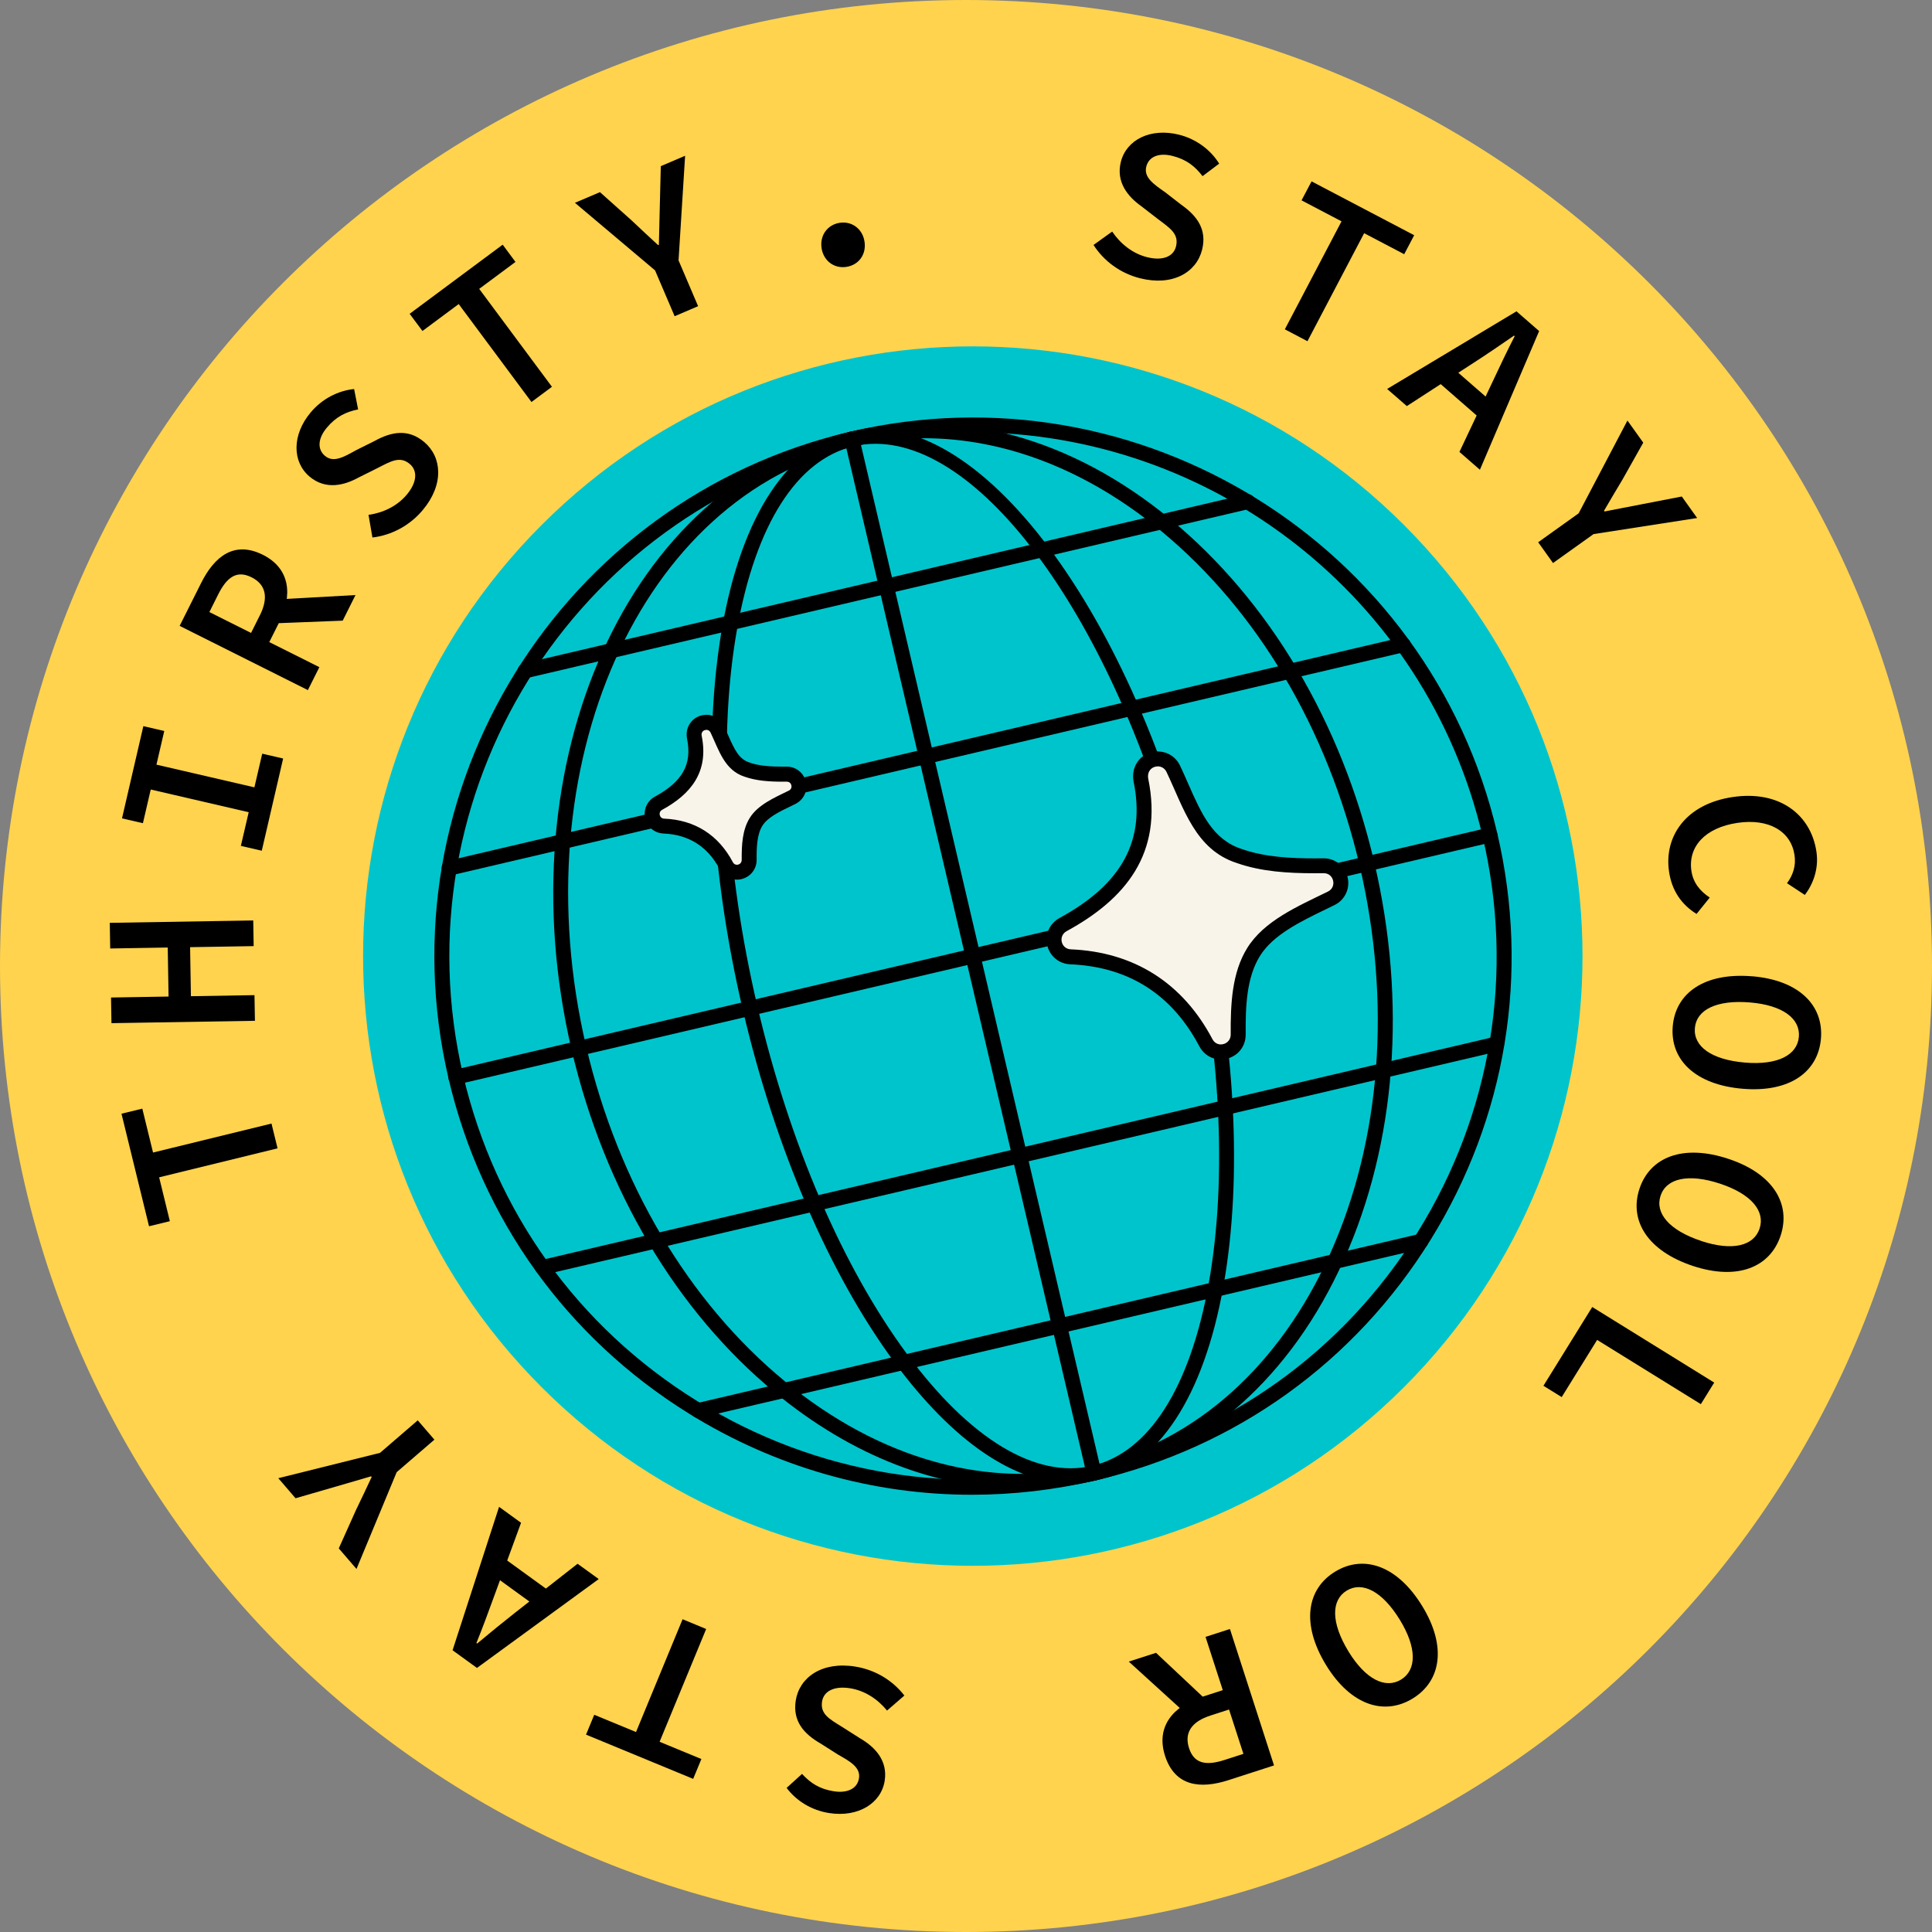 <svg xmlns="http://www.w3.org/2000/svg" fill="none" viewBox="0 0 121 121" height="121" width="121">
<rect x="0" y="0" width="121" height="121" fill="#808080" stroke="none"/>
<g clip-path="url(#clip0_261_8695)">
<path fill="#FFD34E" d="M60.5 121C93.913 121 121 93.913 121 60.5C121 27.087 93.913 0 60.5 0C27.087 0 0 27.087 0 60.5C0 93.913 27.087 121 60.5 121Z"></path>
<path fill="black" d="M68.484 15.344L69.655 14.503C70.166 15.262 70.926 15.876 71.836 16.106C72.85 16.36 73.497 16.052 73.651 15.441C73.848 14.663 73.303 14.306 72.541 13.735L71.476 12.912C70.65 12.325 69.876 11.411 70.2 10.132C70.551 8.746 72.066 7.99 73.845 8.437C74.913 8.707 75.817 9.375 76.356 10.249L75.315 11.033C74.84 10.413 74.308 9.986 73.43 9.765C72.605 9.557 71.954 9.79 71.791 10.434C71.621 11.112 72.254 11.535 72.968 12.037L73.984 12.824C74.985 13.529 75.603 14.388 75.285 15.646C74.928 17.062 73.44 17.939 71.404 17.428C70.178 17.12 69.138 16.36 68.484 15.338V15.344Z"></path>
<path fill="black" d="M84.023 13.864L81.515 12.548L82.142 11.359L88.57 14.732L87.944 15.921L85.436 14.605L81.885 21.37L80.469 20.625L84.02 13.861L84.023 13.864Z"></path>
<path fill="black" d="M94.976 19.498L96.395 20.735L92.686 29.421L91.404 28.304L93.524 23.815C93.942 22.922 94.395 21.967 94.864 21.056L94.822 21.02C93.978 21.604 93.107 22.197 92.278 22.732L88.109 25.433L86.875 24.36L94.973 19.501L94.976 19.498ZM90.608 22.714L93.784 25.482L92.956 26.435L89.782 23.667L90.611 22.717L90.608 22.714Z"></path>
<path fill="black" d="M98.871 32.149L101.926 26.338L102.916 27.723L101.615 30.035C101.225 30.685 100.852 31.311 100.459 31.989L100.492 32.034C101.258 31.877 101.987 31.75 102.734 31.599L105.33 31.096L106.292 32.443L99.803 33.45L97.265 35.262L96.336 33.961L98.874 32.146L98.871 32.149Z"></path>
<path fill="black" d="M108.517 49.919C111.418 49.483 113.411 50.992 113.762 53.34C113.926 54.438 113.532 55.4 113.036 56.05L111.92 55.315C112.292 54.807 112.492 54.235 112.389 53.546C112.168 52.072 110.798 51.24 108.807 51.537C106.78 51.84 105.706 53.038 105.933 54.553C106.042 55.279 106.463 55.806 107.08 56.214L106.254 57.239C105.313 56.656 104.711 55.787 104.533 54.602C104.203 52.399 105.567 50.36 108.514 49.919H108.517Z"></path>
<path fill="black" d="M109.74 61.143C112.683 61.391 114.22 62.973 114.044 65.052C113.869 67.13 112.093 68.434 109.15 68.189C106.149 67.938 104.588 66.352 104.763 64.274C104.939 62.196 106.742 60.895 109.743 61.146L109.74 61.143ZM109.289 66.549C111.343 66.722 112.565 66.074 112.662 64.937C112.759 63.796 111.658 62.955 109.604 62.783C107.492 62.607 106.243 63.249 106.149 64.389C106.052 65.53 107.177 66.371 109.289 66.549Z"></path>
<path fill="black" d="M108.248 72.578C111.052 73.503 112.174 75.403 111.521 77.381C110.868 79.36 108.835 80.213 106.03 79.287C103.172 78.34 102.025 76.434 102.678 74.456C103.332 72.478 105.389 71.631 108.248 72.578ZM106.548 77.723C108.502 78.371 109.845 78.029 110.202 76.943C110.562 75.857 109.688 74.783 107.733 74.135C105.725 73.47 104.357 73.806 104 74.889C103.64 75.975 104.539 77.055 106.548 77.72V77.723Z"></path>
<path fill="black" d="M107.361 86.589L106.523 87.941L100.028 83.918L97.808 87.499L96.664 86.791L99.722 81.857L107.358 86.589H107.361Z"></path>
<path fill="black" d="M89.08 100.598C90.62 103.118 90.251 105.293 88.472 106.379C86.694 107.465 84.591 106.803 83.051 104.283C81.481 101.714 81.838 99.518 83.617 98.432C85.396 97.346 87.513 98.03 89.08 100.598ZM84.452 103.427C85.526 105.184 86.769 105.789 87.746 105.193C88.724 104.597 88.751 103.215 87.677 101.457C86.573 99.651 85.317 99.022 84.34 99.621C83.366 100.217 83.351 101.624 84.455 103.43L84.452 103.427Z"></path>
<path fill="black" d="M74.867 107.859L70.695 104.065L72.401 103.515L75.675 106.591L74.867 107.859ZM79.795 110.566L76.939 111.489C75.166 112.061 73.587 111.879 72.967 109.971C72.374 108.134 73.481 106.855 75.254 106.283L76.582 105.853L75.502 102.517L77.03 102.023L79.792 110.569L79.795 110.566ZM75.805 107.445C74.634 107.823 74.156 108.518 74.468 109.483C74.785 110.464 75.532 110.6 76.703 110.222L77.874 109.843L76.975 107.066L75.805 107.445Z"></path>
<path fill="black" d="M56.644 106.188L55.555 107.132C54.977 106.421 54.166 105.88 53.235 105.734C52.203 105.574 51.586 105.94 51.486 106.56C51.362 107.35 51.937 107.658 52.745 108.158L53.882 108.881C54.756 109.389 55.612 110.23 55.407 111.531C55.186 112.943 53.743 113.833 51.931 113.551C50.842 113.382 49.88 112.798 49.266 111.975L50.231 111.098C50.76 111.673 51.329 112.048 52.224 112.187C53.065 112.317 53.694 112.03 53.797 111.373C53.906 110.684 53.238 110.318 52.478 109.885L51.392 109.195C50.331 108.584 49.638 107.785 49.837 106.503C50.064 105.06 51.465 104.049 53.54 104.373C54.79 104.567 55.897 105.229 56.638 106.188H56.644Z"></path>
<path fill="black" d="M41.31 109.087L43.927 110.167L43.413 111.41L36.703 108.639L37.217 107.396L39.834 108.476L42.75 101.412L44.227 102.023L41.31 109.087Z"></path>
<path fill="black" d="M29.868 104.459L28.344 103.355L31.257 94.373L32.633 95.371L30.924 100.033C30.588 100.959 30.222 101.954 29.838 102.901L29.884 102.934C30.67 102.278 31.487 101.609 32.261 101.001L36.173 97.937L37.498 98.896L29.872 104.462L29.868 104.459ZM33.931 100.865L30.522 98.394L31.263 97.371L34.672 99.843L33.931 100.865Z"></path>
<path fill="black" d="M24.844 92.201L22.327 98.263L21.217 96.975L22.303 94.555C22.633 93.871 22.948 93.215 23.277 92.504L23.241 92.461C22.494 92.688 21.777 92.879 21.048 93.1L18.51 93.835L17.43 92.579L23.801 90.991L26.163 88.955L27.207 90.165L24.844 92.201Z"></path>
<path fill="black" d="M9.966 73.732L10.638 76.482L9.334 76.8L7.609 69.751L8.913 69.434L9.585 72.183L17.003 70.368L17.384 71.92L9.966 73.735V73.732Z"></path>
<path fill="black" d="M6.981 64.08L6.954 62.474L10.557 62.413L10.505 59.343L6.902 59.403L6.875 57.797L15.86 57.648L15.887 59.255L11.906 59.321L11.957 62.392L15.938 62.325L15.966 63.932L6.981 64.08Z"></path>
<path fill="black" d="M15.085 52.978L15.576 50.869L9.441 49.447L8.951 51.556L7.641 51.254L8.978 45.478L10.288 45.781L9.798 47.89L15.933 49.311L16.423 47.203L17.733 47.505L16.395 53.28L15.085 52.978Z"></path>
<path fill="black" d="M11.25 39.201L12.596 36.515C13.431 34.848 14.668 33.849 16.465 34.748C18.193 35.613 18.326 37.301 17.491 38.965L16.865 40.214L20.002 41.784L19.282 43.221L11.25 39.198V39.201ZM16.275 38.541C16.825 37.44 16.662 36.611 15.758 36.158C14.838 35.695 14.215 36.133 13.664 37.231L13.114 38.333L15.724 39.64L16.275 38.538V38.541ZM16.635 37.583L22.265 37.268L21.463 38.871L16.974 39.047L16.635 37.583Z"></path>
<path fill="black" d="M23.325 33.664L23.08 32.246C23.987 32.119 24.868 31.704 25.473 30.984C26.144 30.186 26.147 29.466 25.666 29.06C25.052 28.546 24.492 28.879 23.648 29.314L22.445 29.913C21.558 30.4 20.396 30.697 19.389 29.85C18.294 28.93 18.279 27.236 19.456 25.832C20.163 24.988 21.159 24.468 22.178 24.365L22.429 25.642C21.664 25.796 21.05 26.093 20.469 26.785C19.922 27.439 19.846 28.125 20.354 28.552C20.89 29.003 21.546 28.616 22.308 28.192L23.458 27.62C24.529 27.027 25.573 26.846 26.565 27.681C27.681 28.619 27.823 30.34 26.474 31.949C25.66 32.917 24.526 33.522 23.322 33.664H23.325Z"></path>
<path fill="black" d="M28.73 19.042L26.458 20.73L25.656 19.653L31.483 15.324L32.284 16.404L30.012 18.092L34.568 24.224L33.286 25.177L28.73 19.045V19.042Z"></path>
<path fill="black" d="M41.026 16.934L36.008 12.702L37.575 12.034L39.553 13.8C40.107 14.321 40.636 14.82 41.214 15.349L41.266 15.328C41.275 14.548 41.311 13.806 41.32 13.047L41.386 10.406L42.908 9.756L42.497 16.308L43.722 19.176L42.252 19.805L41.026 16.934Z"></path>
<path fill="black" d="M51.46 15.562C51.327 14.778 51.793 14.091 52.567 13.958C53.342 13.828 54.01 14.324 54.14 15.108C54.276 15.903 53.808 16.581 53.033 16.711C52.259 16.841 51.593 16.357 51.457 15.562H51.46Z"></path>
<path fill="#00C4CC" d="M87.928 86.881C102.84 71.968 102.84 47.79 87.928 32.877C73.015 17.964 48.837 17.964 33.924 32.877C19.011 47.79 19.011 71.968 33.924 86.881C48.837 101.794 73.015 101.794 87.928 86.881Z"></path>
<path fill="black" d="M60.87 93.616C54.66 93.616 48.561 91.888 43.152 88.534C35.498 83.784 30.15 76.336 28.096 67.566C23.854 49.461 35.138 31.279 53.244 27.038C71.349 22.8 89.531 34.078 93.772 52.186C95.826 60.956 94.34 70.004 89.591 77.658C84.841 85.312 77.394 90.66 68.624 92.714C66.049 93.316 63.451 93.616 60.87 93.616ZM60.937 27.084C58.468 27.084 55.963 27.365 53.459 27.952C35.855 32.075 24.886 49.748 29.009 67.351C31.006 75.879 36.203 83.118 43.645 87.735C51.087 92.351 59.881 93.797 68.409 91.798C76.937 89.801 84.176 84.604 88.792 77.162C93.412 69.72 94.855 60.926 92.858 52.398C89.322 37.3 75.814 27.081 60.934 27.081L60.937 27.084Z"></path>
<path fill="black" d="M64.008 93.248C58.708 93.248 53.353 91.185 48.55 87.222C42.378 82.134 37.85 74.51 35.802 65.762C31.56 47.656 39.386 30.286 53.245 27.04C59.982 25.461 67.112 27.412 73.32 32.533C79.491 37.622 84.019 45.245 86.067 53.994C88.115 62.742 87.444 71.582 84.174 78.882C80.882 86.227 75.362 91.14 68.624 92.716C67.1 93.073 65.557 93.248 64.008 93.248ZM57.855 27.445C56.379 27.445 54.908 27.611 53.456 27.953C40.1 31.081 32.589 47.947 36.712 65.55C38.715 74.099 43.129 81.541 49.142 86.499C55.12 91.427 61.96 93.312 68.407 91.802C74.853 90.293 80.147 85.567 83.315 78.498C86.5 71.382 87.153 62.758 85.151 54.206C83.148 45.657 78.734 38.215 72.721 33.256C68.089 29.436 62.937 27.445 57.852 27.445H57.855Z"></path>
<path fill="black" d="M67.053 92.896C63.534 92.896 59.689 90.28 56.053 85.364C51.948 79.816 48.566 71.962 46.524 63.253C44.485 54.544 44.031 46.004 45.244 39.209C46.481 32.281 49.322 27.959 53.243 27.042C61.193 25.181 71.1 38.398 75.341 56.507C77.38 65.216 77.834 73.756 76.621 80.551C75.384 87.478 72.543 91.801 68.623 92.718C68.108 92.839 67.585 92.899 67.053 92.899V92.896ZM54.834 27.795C54.368 27.795 53.911 27.846 53.458 27.952C49.924 28.781 47.335 32.835 46.167 39.372C44.975 46.043 45.426 54.45 47.438 63.038C49.449 71.626 52.777 79.356 56.806 84.804C60.754 90.144 64.877 92.63 68.411 91.801C71.944 90.975 74.534 86.919 75.701 80.381C76.893 73.708 76.443 65.304 74.431 56.715C70.559 40.183 62.025 27.795 54.834 27.795Z"></path>
<path fill="black" d="M68.518 92.728C68.306 92.728 68.112 92.582 68.061 92.365L52.896 27.602C52.835 27.351 52.993 27.097 53.247 27.039C53.498 26.982 53.752 27.136 53.809 27.39L68.974 92.153C69.035 92.404 68.878 92.658 68.624 92.715C68.587 92.724 68.551 92.728 68.518 92.728Z"></path>
<path fill="black" d="M28.548 67.93C28.336 67.93 28.142 67.785 28.091 67.567C28.031 67.316 28.188 67.062 28.442 67.004L93.204 51.839C93.456 51.779 93.71 51.936 93.767 52.19C93.828 52.441 93.67 52.695 93.416 52.753L28.654 67.918C28.617 67.927 28.581 67.93 28.548 67.93Z"></path>
<path fill="black" d="M28.126 54.841C27.914 54.841 27.721 54.696 27.669 54.478C27.609 54.227 27.766 53.973 28.02 53.916L87.776 39.921C88.027 39.861 88.281 40.018 88.339 40.272C88.399 40.523 88.242 40.777 87.988 40.835L28.232 54.829C28.196 54.838 28.159 54.841 28.126 54.841Z"></path>
<path fill="black" d="M32.884 42.483C32.672 42.483 32.478 42.338 32.427 42.12C32.367 41.869 32.524 41.615 32.778 41.557L78.034 30.96C78.288 30.9 78.539 31.057 78.597 31.311C78.657 31.562 78.5 31.816 78.246 31.874L32.99 42.471C32.953 42.48 32.917 42.483 32.884 42.483Z"></path>
<path fill="black" d="M33.978 79.847C33.766 79.847 33.572 79.702 33.521 79.484C33.46 79.233 33.618 78.979 33.872 78.921L93.627 64.927C93.879 64.867 94.133 65.024 94.19 65.278C94.251 65.529 94.093 65.783 93.839 65.841L34.083 79.835C34.047 79.844 34.011 79.847 33.978 79.847Z"></path>
<path fill="black" d="M43.728 88.807C43.516 88.807 43.322 88.662 43.271 88.444C43.21 88.193 43.368 87.939 43.622 87.882L88.878 77.284C89.129 77.224 89.383 77.381 89.441 77.635C89.501 77.886 89.344 78.141 89.09 78.198L43.833 88.795C43.797 88.804 43.761 88.807 43.728 88.807Z"></path>
<path fill="#F9F4EA" d="M46.155 54.626C45.871 54.626 45.623 54.475 45.49 54.221C44.658 52.645 43.342 51.807 41.575 51.734C41.227 51.719 40.943 51.483 40.864 51.148C40.786 50.809 40.937 50.47 41.245 50.303C43.169 49.257 43.859 47.98 43.49 46.168C43.475 46.099 43.472 46.029 43.478 45.959C43.511 45.539 43.838 45.236 44.24 45.236C44.537 45.236 44.8 45.406 44.93 45.675C45.015 45.853 45.096 46.038 45.175 46.217C45.578 47.13 45.925 47.92 46.794 48.198C47.514 48.449 48.318 48.482 49.011 48.482H49.28C49.646 48.482 49.949 48.724 50.031 49.069C50.112 49.417 49.943 49.771 49.622 49.928L49.389 50.04C48.587 50.428 47.759 50.827 47.362 51.468C46.954 52.128 46.927 53.005 46.93 53.849C46.93 54.055 46.854 54.248 46.712 54.39C46.567 54.536 46.367 54.617 46.164 54.617L46.155 54.626Z"></path>
<path fill="black" d="M44.235 45.708C44.341 45.708 44.447 45.762 44.501 45.877C45.034 47.002 45.379 48.243 46.643 48.648C47.381 48.905 48.186 48.956 49 48.956C49.093 48.956 49.184 48.956 49.278 48.956C49.278 48.956 49.278 48.956 49.281 48.956C49.59 48.956 49.686 49.377 49.408 49.513C48.473 49.97 47.466 50.406 46.955 51.228C46.492 51.976 46.446 52.913 46.452 53.86C46.452 54.045 46.304 54.16 46.153 54.16C46.056 54.16 45.956 54.111 45.902 54.005C44.997 52.29 43.515 51.349 41.594 51.271C41.295 51.259 41.204 50.862 41.467 50.72C43.234 49.758 44.413 48.373 43.945 46.08C43.938 46.055 43.938 46.028 43.938 46.001C43.938 45.995 43.938 45.989 43.938 45.983C43.951 45.81 44.093 45.714 44.232 45.714M44.235 44.77C43.585 44.77 43.055 45.26 43.007 45.907C42.998 46.037 43.007 46.152 43.028 46.261C43.355 47.861 42.753 48.947 41.019 49.891C40.526 50.16 40.281 50.708 40.408 51.253C40.535 51.797 40.995 52.178 41.555 52.203C43.143 52.269 44.326 53.022 45.073 54.438C45.285 54.84 45.699 55.092 46.153 55.092C46.483 55.092 46.803 54.958 47.033 54.725C47.263 54.493 47.39 54.181 47.387 53.848C47.381 53.074 47.405 52.269 47.747 51.718C48.074 51.192 48.806 50.838 49.58 50.466L49.813 50.351C50.331 50.097 50.603 49.528 50.473 48.966C50.343 48.406 49.85 48.013 49.275 48.013H48.994C48.343 48.013 47.59 47.986 46.949 47.759C46.289 47.547 46.02 46.99 45.593 46.025C45.512 45.841 45.43 45.653 45.342 45.472C45.136 45.036 44.71 44.764 44.229 44.764L44.235 44.77Z"></path>
<path fill="#F9F4EA" d="M76.459 65.879C76.062 65.879 75.711 65.667 75.524 65.31C73.748 61.943 70.814 60.08 67.038 59.922C66.548 59.901 66.149 59.572 66.037 59.097C65.925 58.619 66.143 58.141 66.572 57.905C70.702 55.657 72.251 52.777 71.446 48.844C71.425 48.748 71.419 48.648 71.428 48.551C71.473 47.952 71.936 47.525 72.505 47.525C72.922 47.525 73.294 47.761 73.476 48.145C73.648 48.512 73.811 48.884 73.975 49.253C74.816 51.165 75.612 52.968 77.611 53.609C79.154 54.147 80.857 54.22 82.318 54.22H82.887C83.407 54.217 83.828 54.55 83.94 55.046C84.055 55.545 83.825 56.032 83.362 56.256L82.884 56.489C81.169 57.318 79.396 58.174 78.501 59.617C77.587 61.087 77.523 62.978 77.538 64.79C77.538 65.08 77.433 65.353 77.233 65.555C77.03 65.761 76.746 65.879 76.456 65.879H76.459Z"></path>
<path fill="black" d="M72.51 47.996C72.725 47.996 72.943 48.108 73.058 48.347C74.156 50.665 74.867 53.221 77.475 54.056C78.996 54.588 80.654 54.691 82.33 54.691C82.521 54.691 82.711 54.691 82.899 54.688C82.899 54.688 82.905 54.688 82.908 54.688C83.546 54.688 83.743 55.556 83.168 55.838C81.241 56.778 79.169 57.674 78.113 59.374C77.16 60.911 77.066 62.847 77.078 64.798C77.078 65.179 76.773 65.412 76.461 65.412C76.258 65.412 76.059 65.312 75.941 65.094C74.077 61.558 71.022 59.622 67.062 59.456C66.445 59.431 66.26 58.615 66.802 58.318C70.444 56.334 72.876 53.481 71.911 48.753C71.899 48.701 71.896 48.644 71.902 48.592C71.902 48.58 71.902 48.568 71.902 48.556C71.93 48.199 72.217 47.999 72.507 47.999M72.51 47.059C71.694 47.059 71.031 47.67 70.971 48.483V48.517C70.959 48.659 70.968 48.804 70.995 48.94C71.751 52.64 70.278 55.36 66.357 57.495C65.737 57.834 65.428 58.518 65.589 59.205C65.746 59.885 66.324 60.363 67.026 60.394C70.677 60.545 73.4 62.275 75.115 65.533C75.384 66.044 75.889 66.353 76.464 66.353C76.879 66.353 77.284 66.184 77.575 65.893C77.862 65.603 78.019 65.213 78.016 64.795C78.004 63.053 78.061 61.237 78.909 59.873C79.731 58.545 81.444 57.719 83.098 56.918L83.576 56.685C84.227 56.367 84.566 55.653 84.402 54.948C84.239 54.246 83.625 53.756 82.905 53.756C82.699 53.756 82.511 53.759 82.327 53.759C80.902 53.759 79.247 53.69 77.783 53.178C75.962 52.595 75.242 50.961 74.41 49.07C74.247 48.695 74.08 48.32 73.905 47.951C73.645 47.404 73.112 47.065 72.51 47.065V47.059Z"></path>
</g>
<defs>
<clipPath id="clip0_261_8695">
<rect fill="white" height="121" width="121"></rect>
</clipPath>
</defs>
</svg>
